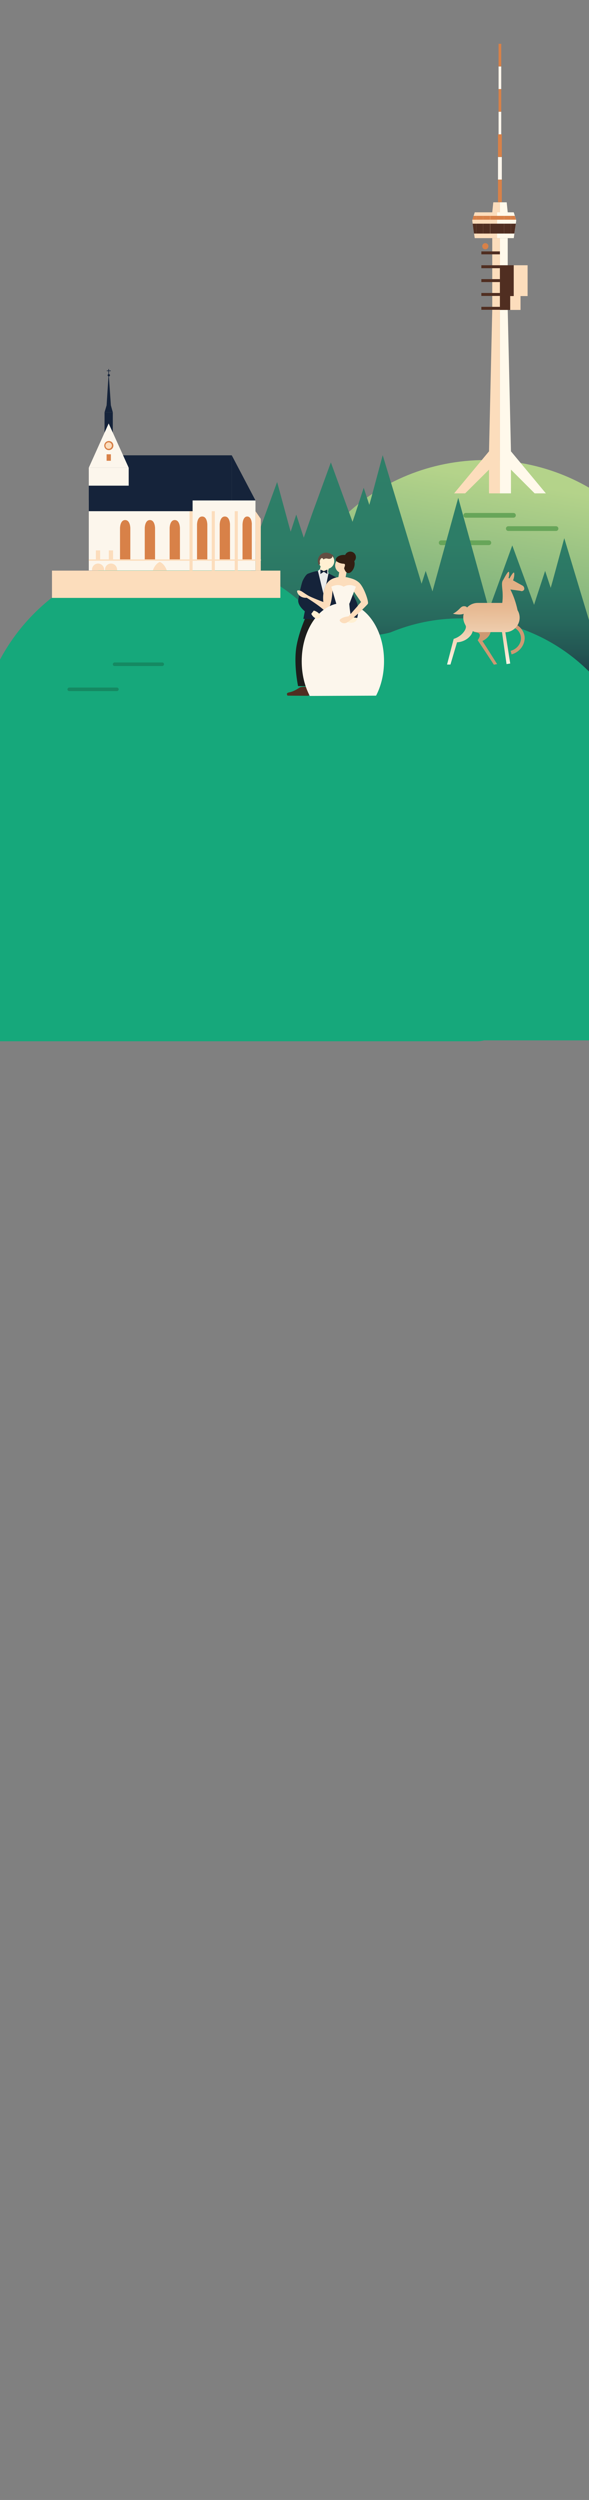 <?xml version="1.0" encoding="utf-8"?>
<!-- Generator: Adobe Illustrator 26.3.1, SVG Export Plug-In . SVG Version: 6.00 Build 0)  -->
<svg version="1.1" id="Layer_1" xmlns="http://www.w3.org/2000/svg" xmlns:xlink="http://www.w3.org/1999/xlink" x="0px" y="0px"
	 viewBox="0 0 400 1695.5" style="enable-background:new 0 0 400 1695.5;" xml:space="preserve">
<rect x="0" y="0" width="400" height="1695.5" fill="#808080" stroke="none"/>
<style type="text/css">
	.st0{fill:url(#SVGID_1_);}
	.st1{fill:#67A559;}
	.st2{fill:#FFF9EB;}
	.st3{fill:#FCDDBC;}
	.st4{fill:#502E21;}
	.st5{fill:#D88148;}
	.st6{fill:#FCF6EC;}
	.st7{fill:url(#SVGID_00000047037661008990840360000001116825781720869776_);}
	.st8{fill:#16A87B;}
	.st9{fill:#158962;}
	.st10{fill:#15233A;}
	.st11{fill:#634E42;}
	.st12{fill:#FFF0D2;}
	.st13{fill:#1D1E1C;}
	.st14{fill:#331E12;}
	.st15{fill:#EBEBEB;}
	.st16{fill:#CE9972;}
	.st17{fill:url(#SVGID_00000068648874993958562060000007435014706423121558_);}
</style>
<g id="Ebene_4">
	<g>
		
			<linearGradient id="SVGID_1_" gradientUnits="userSpaceOnUse" x1="349.143" y1="1366.567" x2="310.33" y2="1132.268" gradientTransform="matrix(1 0 0 -1 0 1693.89)">
			<stop  offset="0" style="stop-color:#B4D38A"/>
			<stop  offset="0.927" style="stop-color:#2E7F68"/>
		</linearGradient>
		<path class="st0" d="M465.8,450.7c0.2-2.5,0.2-5.1,0.2-7.6c0-72.4-61-131.1-136.2-131.1s-136.2,58.7-136.2,131.1
			s61,131.1,136.2,131.1C377.6,574.2,462.1,538.3,465.8,450.7"/>
		<g>
			<path class="st1" d="M348.7,351.1h-32.4c-0.9,0-1.6-0.7-1.6-1.6s0.7-1.6,1.6-1.6h32.4c0.9,0,1.6,0.7,1.6,1.6
				S349.6,351.1,348.7,351.1z"/>
		</g>
		<g>
			<path class="st1" d="M332,369.7h-32.4c-0.9,0-1.6-0.7-1.6-1.6s0.7-1.6,1.6-1.6H332c0.9,0,1.6,0.7,1.6,1.6S332.9,369.7,332,369.7z
				"/>
		</g>
		<g>
			<path class="st1" d="M377.6,360.1h-32.4c-0.9,0-1.6-0.7-1.6-1.6s0.7-1.6,1.6-1.6h32.4c0.9,0,1.6,0.7,1.6,1.6
				S378.5,360.1,377.6,360.1z"/>
		</g>
		<g>
			<g>
				<polygon class="st2" points="347,306.1 344.8,210.2 344.8,161.5 339.5,161.5 339.5,334.6 347,334.6 347,318.5 363.1,334.6 
					370.7,334.6 				"/>
				<polygon class="st3" points="334.3,161.5 334.3,210.2 332.1,306.1 308.4,334.6 315.9,334.6 332.1,318.5 332.1,334.6 
					339.5,334.6 339.5,161.5 				"/>
				<polygon class="st2" points="348.9,144 337.6,144 337.6,161.5 348.9,161.5 350.6,149.5 				"/>
				<polygon class="st3" points="322.4,144 320.7,149.5 322.4,161.5 337.6,161.5 337.6,144 				"/>
				<rect x="326.9" y="170.5" class="st4" width="12.6" height="2"/>
				<rect x="326.9" y="179.9" class="st4" width="12.6" height="2"/>
				<rect x="326.9" y="189.3" class="st4" width="12.6" height="2"/>
				<rect x="326.9" y="198.7" class="st4" width="12.6" height="2"/>
				<rect x="326.9" y="208.1" class="st4" width="12.6" height="2"/>
				<rect x="339.5" y="179.9" class="st4" width="9.4" height="20.9"/>
				<rect x="339.5" y="200.8" class="st4" width="7" height="9.4"/>
				<rect x="332.9" y="146.4" class="st5" width="4.7" height="2.6"/>
				<rect x="328.1" y="146.4" class="st5" width="4.7" height="2.6"/>
				<rect x="323.4" y="146.4" class="st5" width="4.7" height="2.6"/>
				<polygon class="st5" points="320.9,149 323.4,149 323.4,146.4 321.6,146.4 				"/>
				<rect x="337.6" y="146.4" class="st5" width="4.7" height="2.6"/>
				<rect x="342.3" y="146.4" class="st5" width="4.7" height="2.6"/>
				<polygon class="st5" points="347,149 350.4,149 349.6,146.4 347,146.4 				"/>
				<rect x="332.9" y="151.7" class="st4" width="4.7" height="6.7"/>
				<rect x="328.1" y="151.7" class="st4" width="4.7" height="6.7"/>
				<rect x="323.4" y="151.7" class="st4" width="4.7" height="6.7"/>
				<rect x="337.6" y="151.7" class="st4" width="4.7" height="6.7"/>
				<rect x="342.3" y="151.7" class="st4" width="4.7" height="6.7"/>
				<polygon class="st4" points="347,158.4 349.3,158.4 350.3,151.7 347,151.7 				"/>
				<polygon class="st4" points="321.9,158.4 323.4,158.4 323.4,151.7 321,151.7 				"/>
				<polygon class="st2" points="344.8,144 344.1,137.2 339.5,137.2 339.5,144 				"/>
				<polygon class="st3" points="334.3,144 335,137.2 339.5,137.2 339.5,144 				"/>
				<rect x="338.2" y="121.8" class="st5" width="2.6" height="15.3"/>
				<rect x="338.2" y="91.1" class="st5" width="2.6" height="15.3"/>
				<rect x="338.2" y="106.5" class="st6" width="2.6" height="15.3"/>
				<rect x="338.6" y="60.4" class="st5" width="1.8" height="15.3"/>
				<rect x="338.6" y="75.8" class="st6" width="1.8" height="15.3"/>
				<rect x="338.6" y="29.7" class="st5" width="1.8" height="15.3"/>
				<rect x="338.6" y="45.1" class="st6" width="1.8" height="15.3"/>
				<g>
					<path class="st5" d="M331.7,167c0,1.1-0.9,2.1-2.1,2.1s-2.1-0.9-2.1-2.1s0.9-2.1,2.1-2.1S331.7,165.9,331.7,167"/>
					<rect x="348.9" y="179.9" class="st3" width="9.4" height="20.9"/>
					<rect x="346.5" y="200.8" class="st3" width="7" height="9.4"/>
				</g>
			</g>
		</g>
		<g>
			
				<linearGradient id="SVGID_00000039816681684341447820000009472770634401719223_" gradientUnits="userSpaceOnUse" x1="281.45" y1="1380.623" x2="281.45" y2="1218.019" gradientTransform="matrix(1 0 0 -1 0 1693.89)">
				<stop  offset="0" style="stop-color:#2E7F68"/>
				<stop  offset="0.34" style="stop-color:#2D7D67"/>
				<stop  offset="0.526" style="stop-color:#2B7563"/>
				<stop  offset="0.673" style="stop-color:#27675C"/>
				<stop  offset="0.802" style="stop-color:#225452"/>
				<stop  offset="0.916" style="stop-color:#1B3B46"/>
				<stop  offset="1" style="stop-color:#15233A"/>
			</linearGradient>
			<polygon style="fill:url(#SVGID_00000039816681684341447820000009472770634401719223_);" points="417.9,479.9 383.2,365 
				375.3,394.1 374,398.7 370.2,387.2 364.3,405.2 362.7,410.2 357.7,396.6 347.9,369.9 338.2,396.6 332.1,413.3 323,380.4 
				311.2,337.6 299.4,380.4 293.7,401.1 289.1,387.2 286.3,395.9 259.9,308.7 252.1,337.8 250.8,342.4 247,330.8 241.1,348.9 
				239.4,353.9 234.4,340.2 224.7,313.6 215,340.2 212.1,348.1 206.3,364.7 201.2,349 197.4,360.6 196.1,356 188.2,326.9 
				154.5,419.2 145,484.5 255.9,485.2 255.9,485.2 			"/>
		</g>
		<path class="st8" d="M549.4,578.8c-9.7-44.7-49.3-78.2-96.6-78.2c-0.1,0-0.1,0-0.2,0c-10.6-2-20.6-7.1-28.9-15.3
			c-1.4-1.4-2.6-2.8-3.8-4.2c-21.6-36.9-61.5-61.7-107.1-61.7c-16.9,0-32.9,3.4-47.6,9.5c-13.8,3.8-29,2.3-42.4-5.3
			c-5.4-3.1-10.1-6.9-14.1-11.4l0.2,0.5c-21.5-21.1-50.6-34.5-82.9-35.5c-2.8-0.2-5.6-0.3-8.5-0.3c-59.6,0-110,39.1-127,93
			c-9.7,29.2-37.3,50.3-69.8,50.3h-12.9c-0.1,0-0.1,0-0.2,0c-47.3,0-98.8,15.8-98.8,96c1.4,26.7,23.3,48,50.2,47.9h55.3
			c-10.6,1.1-18.8,10.1-18.8,21l0,0c0,11.6,9.5,21.1,21.1,21.1h407.3c1.6,0,3.2-0.2,4.8-0.6h90.1c17,0,30.8-13.9,30.8-30.8l0,0
			c0-15.3-11.3-28.1-26.1-30.5h77.7c26.9,0,48.8-21.2,50.2-48C551.4,590.5,550.6,584.5,549.4,578.8z"/>
		<g>
			<path class="st9" d="M110.1,451.7H77.8c-0.7,0-1.2-0.6-1.2-1.2s0.6-1.2,1.2-1.2h32.4c0.7,0,1.2,0.6,1.2,1.2
				S110.8,451.7,110.1,451.7z"/>
		</g>
		<g>
			<g>
				<rect x="71" y="279.6" class="st10" width="5.6" height="13.8"/>
				<rect x="35.3" y="387" class="st3" width="155.1" height="18.5"/>
				<rect x="60.3" y="339.4" class="st6" width="113.2" height="47.5"/>
				<polygon class="st3" points="173.5,346.7 177.1,351.9 177.1,387 173.5,387 				"/>
				<polygon class="st10" points="173.5,339.4 157.4,308.8 157.4,339.4 				"/>
				<rect x="159.4" y="346.7" class="st3" width="2.1" height="40.3"/>
				<rect x="143.8" y="346.7" class="st3" width="2.1" height="40.3"/>
				<rect x="128.7" y="346.7" class="st3" width="2.1" height="40.3"/>
				<g>
					<path class="st5" d="M152.7,350.3c-3.5,0-3.5,5.5-3.5,5.5v23.6h7v-23.6C156.2,355.8,156.2,350.3,152.7,350.3"/>
					<path class="st5" d="M137.3,350.3c-3.5,0-3.5,5.5-3.5,5.5v23.6h7v-23.6C140.8,355.8,140.8,350.3,137.3,350.3"/>
					<path class="st5" d="M167.9,350.3c-3.2,0-3.2,5.5-3.2,5.5v23.6h6.3v-23.6C171.1,355.8,171.1,350.3,167.9,350.3"/>
					<path class="st5" d="M118.7,352.7c-3.5,0-3.5,5.5-3.5,5.5v21.2h7v-21.2C122.2,358.2,122.2,352.7,118.7,352.7"/>
					<path class="st5" d="M101.8,352.7c-3.5,0-3.5,5.5-3.5,5.5v21.2h7v-21.2C105.3,358.2,105.3,352.7,101.8,352.7"/>
					<path class="st5" d="M85,352.7c-3.5,0-3.5,5.5-3.5,5.5v21.2h7v-21.2C88.5,358.2,88.5,352.7,85,352.7"/>
					<rect x="60.3" y="379.4" class="st3" width="116.9" height="0.9"/>
					<rect x="60.3" y="317.2" class="st6" width="27.2" height="12.2"/>
					<rect x="73.9" y="373.3" class="st3" width="2.9" height="6.1"/>
					<rect x="65.1" y="373.3" class="st3" width="2.9" height="6.1"/>
					<path class="st3" d="M79.5,386.3c0-2.3-1.9-4.1-4.1-4.1c-2.3,0-4.1,1.9-4.1,4.1v0.6h8.3v-0.6H79.5z"/>
					<path class="st3" d="M70.7,386.3c0-2.3-1.9-4.1-4.1-4.1c-2.3,0-4.1,1.9-4.1,4.1v0.6h8.3v-0.6H70.7z"/>
					<path class="st3" d="M108.5,381.1c-3.4,1.4-4.7,5.8-4.7,5.8h9.5C113.3,387,112,382.5,108.5,381.1"/>
					<polygon class="st6" points="87.4,317.2 73.8,287.2 60.3,317.2 					"/>
					<polygon class="st10" points="130.8,308.8 83.6,308.8 87.4,317.2 87.4,329.4 60.3,329.4 60.3,346.7 130.8,346.7 130.8,339.4 
						157.4,339.4 157.4,308.8 					"/>
					<rect x="72.4" y="308.1" class="st5" width="2.9" height="4.4"/>
					<path class="st5" d="M77,302.2c0,1.7-1.4,3.1-3.1,3.1s-3.1-1.4-3.1-3.1s1.4-3.1,3.1-3.1S77,300.4,77,302.2"/>
					<path class="st3" d="M76,302.2c0,1.2-1,2.2-2.2,2.2s-2.2-1-2.2-2.2s1-2.2,2.2-2.2S76,301,76,302.2"/>
					<polygon class="st10" points="73.8,253 75.3,274.9 76.6,279.6 71,279.6 72.4,274.9 					"/>
					<path class="st10" d="M74.7,254.5c0,0.5-0.4,0.8-0.8,0.8c-0.5,0-0.8-0.4-0.8-0.8c0-0.5,0.4-0.8,0.8-0.8
						C74.3,253.7,74.7,254,74.7,254.5"/>
					<rect x="73.6" y="250.3" class="st10" width="0.4" height="3.6"/>
					<rect x="72.5" y="251.3" class="st10" width="2.7" height="0.4"/>
				</g>
			</g>
		</g>
		<g>
			<path class="st11" d="M225.2,376.1c0.8-0.1,1.3,1.1,1.4,1.3c0.2,0.6,0.4,1.6,0,1.9c-0.6,0.4-2.3-0.4-2.4-1.6
				C224.2,377,224.6,376.2,225.2,376.1z"/>
			<path class="st4" d="M209.4,471.9c0.4-0.2,0.9-1,1-1.7c0.1-0.5-0.1-0.9-0.6-2.1c-0.2-0.4-0.5-1.1-0.9-2.1
				c-2.4-0.4-4.2-0.1-5.3,0.2c0,0-3.7,2.7-6.9,3.3c-0.5,0.1-1.6,0.3-1.8,0.9c-0.2,0.5,0.1,1,0.4,1.4L209.4,471.9"/>
			<polygon class="st10" points="238.5,400.8 242.1,408 238.1,411.5 234.5,403.1 			"/>
			
				<rect x="216.4" y="383.2" transform="matrix(0.255 -0.967 0.967 0.255 -209.266 500.55)" class="st12" width="7.5" height="5.7"/>
			<circle class="st12" cx="221.7" cy="380.6" r="5.3"/>
			<path class="st13" d="M225.8,416.8c3.2,6.9,0.5,24.4-0.3,33.2c-0.3,3.4-0.6,8.6-0.3,15.2c-1.9,0-3.9,0-5.8,0
				c-1.1-13.3-2.3-26.6-3.4-39.9c-2.7,4.8-5.4,9.6-8.1,14.5c0,8.5,0,17.1,0,25.6h-0.3c-0.2,0-5.1-0.1-5.2-0.1
				c-2-10.7-2.1-19.5-1.3-25.4c1.5-11.2,8.4-27.2,10.8-28.3c0.9-0.4,1.8-0.3,3.5-0.2c2.8,0.2,6.5,0.6,9,3.2
				C224.5,414.9,225.2,415.6,225.8,416.8z"/>
			<path class="st10" d="M225.7,420.6l-19.7-0.9l4-20.4c0,0-0.4,5.4-1.3,9c2.6,3.4,3.7,5.3,6.2,8.7c-0.6,0.5-1.2,1.1-1.8,1.6
				c-9.8-5.3-10.6-9.6-10.6-11.3c0-0.3,0.2-1.3,0.6-3.5c1.5-7.7,2.4-9.8,2.4-9.8s1.9-4.2,3.6-4.9c3.4-1.3,6-2.1,8.6-1.7
				c4.5,0.3,12.4,5,17.9,8.7"/>
			<path class="st3" d="M243.6,394.9c-2-1.7-4.2-2.4-6.1-2.9c-0.7-0.2-1.7-0.5-2.8-0.6l0.7-3.5h-5l-0.6,3.5c-2,0.3-5,1-7.2,3.5
				c-1.5,1.7-2,3.5-2.5,5.3c-0.9,3.4-0.7,6.3-0.5,8.1c-7.3-2.8-10-4.1-11-4.8c-0.7-0.4-1.3-0.8-2-1.3c-1.2-0.8-1.5-1-2-1.3
				c-0.2-0.1-2.2-0.9-2.7-0.3c-0.3,0.3-0.1,0.9,0.1,1.4c0.5,1.3,1.5,2,1.9,2.3c1.7,1.2,3.6,1.2,4.4,1.1c5.4,3.4,8.7,5.8,10.7,7.5
				c0.4,0.4,1.6,1.4,2.7,1.2c1.1-0.2,1.7-1.5,2.1-2.6c1.6-4,2-9.4,2-12.4c4.2-0.2,8.5-0.4,12.7-0.6c2.2,3.3,4.4,6.5,6.7,9.8
				c-2.8,3.2-5.6,6.3-8.4,9.5c-1,0.1-1.7,0.3-2.3,0.4c-1.4,0.4-2,0.7-2.3,0.9c-0.7,0.4-1.3,0.8-1.4,1.3c-0.1,0.7,0.7,1.2,1.1,1.5
				c0.9,0.6,1.8,0.6,2,0.6c0.9,0,1.7-0.4,2-0.6c4.1-2.4,13.7-11.9,14-12.6C250.4,407.9,247.2,397.9,243.6,394.9z"/>
			<circle class="st3" cx="232.9" cy="383.5" r="5.3"/>
			<path class="st6" d="M237.3,409.4l4.4-11.5c-2.8-1.4-5.6-1.5-8.3,0l0,0c-2.9-1.7-5.7-1.2-8.4,0l3.4,11.6
				c-13.3,3-23.5,19.3-23.5,39c0,8.8,2,16.9,5.5,23.5l45-0.2c3.4-6.5,5.4-14.6,5.4-23.3C260.9,428.7,250.6,412.4,237.3,409.4z"/>
			<path class="st12" d="M242.4,418.4c0.5,0.7-0.1,2.1-0.7,2.8c-1.8,1.9-5.9,1.2-6.3,0c-0.3-1.1,2.2-3,4.7-3.3
				C240.5,417.9,241.8,417.7,242.4,418.4z"/>
			<path class="st10" d="M242,407.9c2.1,4.4,1.1,9.2,0.6,11.2c-1.4-0.2-2.7-0.4-4.1-0.6c-1-3.8-1.3-9.1-1.3-9.1
				C239.9,406.6,241,405.8,242,407.9z"/>
			<path class="st3" d="M245.1,408.5c-2.8,3.2-5.6,6.3-8.4,9.5c-1,0.1-1.7,0.3-2.3,0.4c-1.4,0.4-2,0.7-2.3,0.9
				c-0.7,0.4-1.3,0.8-1.4,1.3c-0.1,0.7,0.7,1.2,1.1,1.5c0.9,0.6,1.8,0.6,2,0.6c0.9,0,1.7-0.4,2-0.6c4.1-2.4,13.7-11.9,14-12.6
				L245.1,408.5z"/>
			<path class="st12" d="M217.6,418.4c-0.3,0.8-1.7,1.2-2.7,1c-1.6-0.2-2.9-1.8-3.5-3.1l1.7-2.2c1.2,0.3,2.6,1,3.6,2.1
				C217.1,416.6,217.9,417.6,217.6,418.4z"/>
			<path class="st11" d="M216.5,383.1c-0.2-0.1-0.3-0.3-0.4-0.9c-0.2-0.9-0.3-1.4-0.3-1.7c0-3.2,2.6-5.7,5.7-5.7
				c0.6,0,1.2,0.1,1.7,0.3c1,0.3,2,0.6,2.4,1.4c0.2,0.5,0.2,1.1-0.1,1.6c-0.6,1-2.2,1.1-3.3,0.7c-1.1-0.2-2.1,0.2-2.5,0.7
				c-0.1-0.3-0.5-0.9-1-1c-0.7,0-1.3,1-1.5,1.9c-0.2,1.1,0.4,1.7-0.1,2.3C217.1,383,216.8,383.2,216.5,383.1z"/>
			<path class="st14" d="M228,379.7c0.2,1.2,2.4,2.2,4.1,2.5c1.1,0.2,1.6,0,2,0.4c0.5,0.6-0.1,1.7-0.4,2.8c2.9,9.6,12.2-4.7,3.6-8.3
				c-2.8-1.2-6.6-1-8.5,0.9C228.6,378.3,227.9,378.9,228,379.7z"/>
			<circle class="st14" cx="237.9" cy="377.9" r="3.8"/>
			<path class="st15" d="M215.9,387.2l3.7,15.3c0.4-2.4,1.1-4.5,2-6.4l1.5-7.3l-0.4-1.6l-2.8,0.1l-2.9-1.1L215.9,387.2z"/>
			<polygon class="st10" points="222.3,386.3 219.9,387.3 217.6,386.3 217.6,389.3 219.9,387.8 222.3,389.3 			"/>
		</g>
		<g>
			<g>
				<path class="st16" d="M347.4,443.8l-0.6-2.4c4.5-1.2,7.6-5.4,6.9-9.7c-0.5-3.2-3-5.9-6.5-6.8l0.7-2.4c4.4,1.2,7.6,4.7,8.3,8.8
					C357,436.8,353.1,442.3,347.4,443.8z"/>
			</g>
			<path class="st16" d="M327,419.7c-6,5.6-6.5,7.7-5.6,8.5c0.8,0.9,3,0.4,4,1.5c1.1,1.2,0,3.1-1,4.5c3.7,5.5,7.4,11.1,11,16.6
				l2.2-0.4c-3.3-5.2-6.6-10.5-10-15.7c0.5-0.2,5-2.3,5.6-6.3c0.5-3.4-2-6.7-6.3-8.4"/>
			
				<linearGradient id="SVGID_00000173158358308176592290000001775067059078719399_" gradientUnits="userSpaceOnUse" x1="330.021" y1="1241.838" x2="329.565" y2="1304.883" gradientTransform="matrix(1 0 0 -1 0 1693.89)">
				<stop  offset="0" style="stop-color:#FFF9EB"/>
				<stop  offset="0.194" style="stop-color:#F6E0C8"/>
				<stop  offset="0.41" style="stop-color:#EDCAA9"/>
				<stop  offset="0.621" style="stop-color:#E7BA93"/>
				<stop  offset="0.821" style="stop-color:#E3B086"/>
				<stop  offset="1" style="stop-color:#E2AD81"/>
			</linearGradient>
			<path style="fill:url(#SVGID_00000173158358308176592290000001775067059078719399_);" d="M354.9,397.2c-2.2-1.2-4.4-2.4-6.5-3.6
				c0.9-1.9,1.1-5.1,0.6-5.3c-0.3-0.1-1.1,0.6-3,4c-0.2-0.1-0.3-0.2-0.5-0.2c-0.1,0-0.1,0-0.2,0c0.6-1.8,0.7-4.1,0.2-4.3
				c-0.4-0.1-1.2,0.7-3.7,5.4c-1.4,1.6-0.8,4.3-0.5,8.2c0.2,3.6,0,5.9-0.2,7.5h-16.7c-2.8,0-5.4,1.2-7.2,3.1c-0.5-0.8-1.8-1-2.7-0.8
				c-1.5,0.3-2,1.5-4.1,3.2c-1.1,0.9-2.1,1.5-2.8,1.8c0.6,0.2,1.6,0.4,2.8,0.5c0.9,0.1,2.9,0.2,4.5-0.4c-0.2,0.8-0.3,1.6-0.3,2.5
				l0,0c0,1.7,0.5,3.4,1.3,4.8c0,0.1,0.1,0.2,0.1,0.3c1.7,2-2,7.6-7.9,9.4c-1.5,5.8-3,11.6-4.5,17.4c0.8,0,1.5,0,2.3,0
				c1.5-5,3-10.1,4.5-15.1c0.8,0,5.7-0.3,9.1-4.5c0.7-0.8,1.2-1.9,1.6-3.1c1.1,0.4,2.3,0.7,3.5,0.7h16.3l3.1,21.7l2.5-0.4l-3.3-21.2
				c5.3-0.1,9.7-4.5,9.7-9.9l0,0c0-1.8-0.5-3.6-1.4-5c-0.5-2.5-1.3-5.3-2.3-8.1c-0.8-2.2-1.7-4.2-2.6-6c2.3,0.3,4.6,0.6,6.8,0.9
				c0.9,0.5,2.1,0.1,2.6-0.9C356.2,398.8,355.8,397.7,354.9,397.2z"/>
		</g>
		<g>
			<path class="st9" d="M79.4,468.7H47c-0.7,0-1.2-0.6-1.2-1.2s0.6-1.2,1.2-1.2h32.4c0.7,0,1.2,0.6,1.2,1.2S80,468.7,79.4,468.7z"/>
		</g>
	</g>
</g>
<g id="Ebene_3">
</g>
<g id="Ebene_2">
</g>
<g id="Ebene_1">
</g>
</svg>
